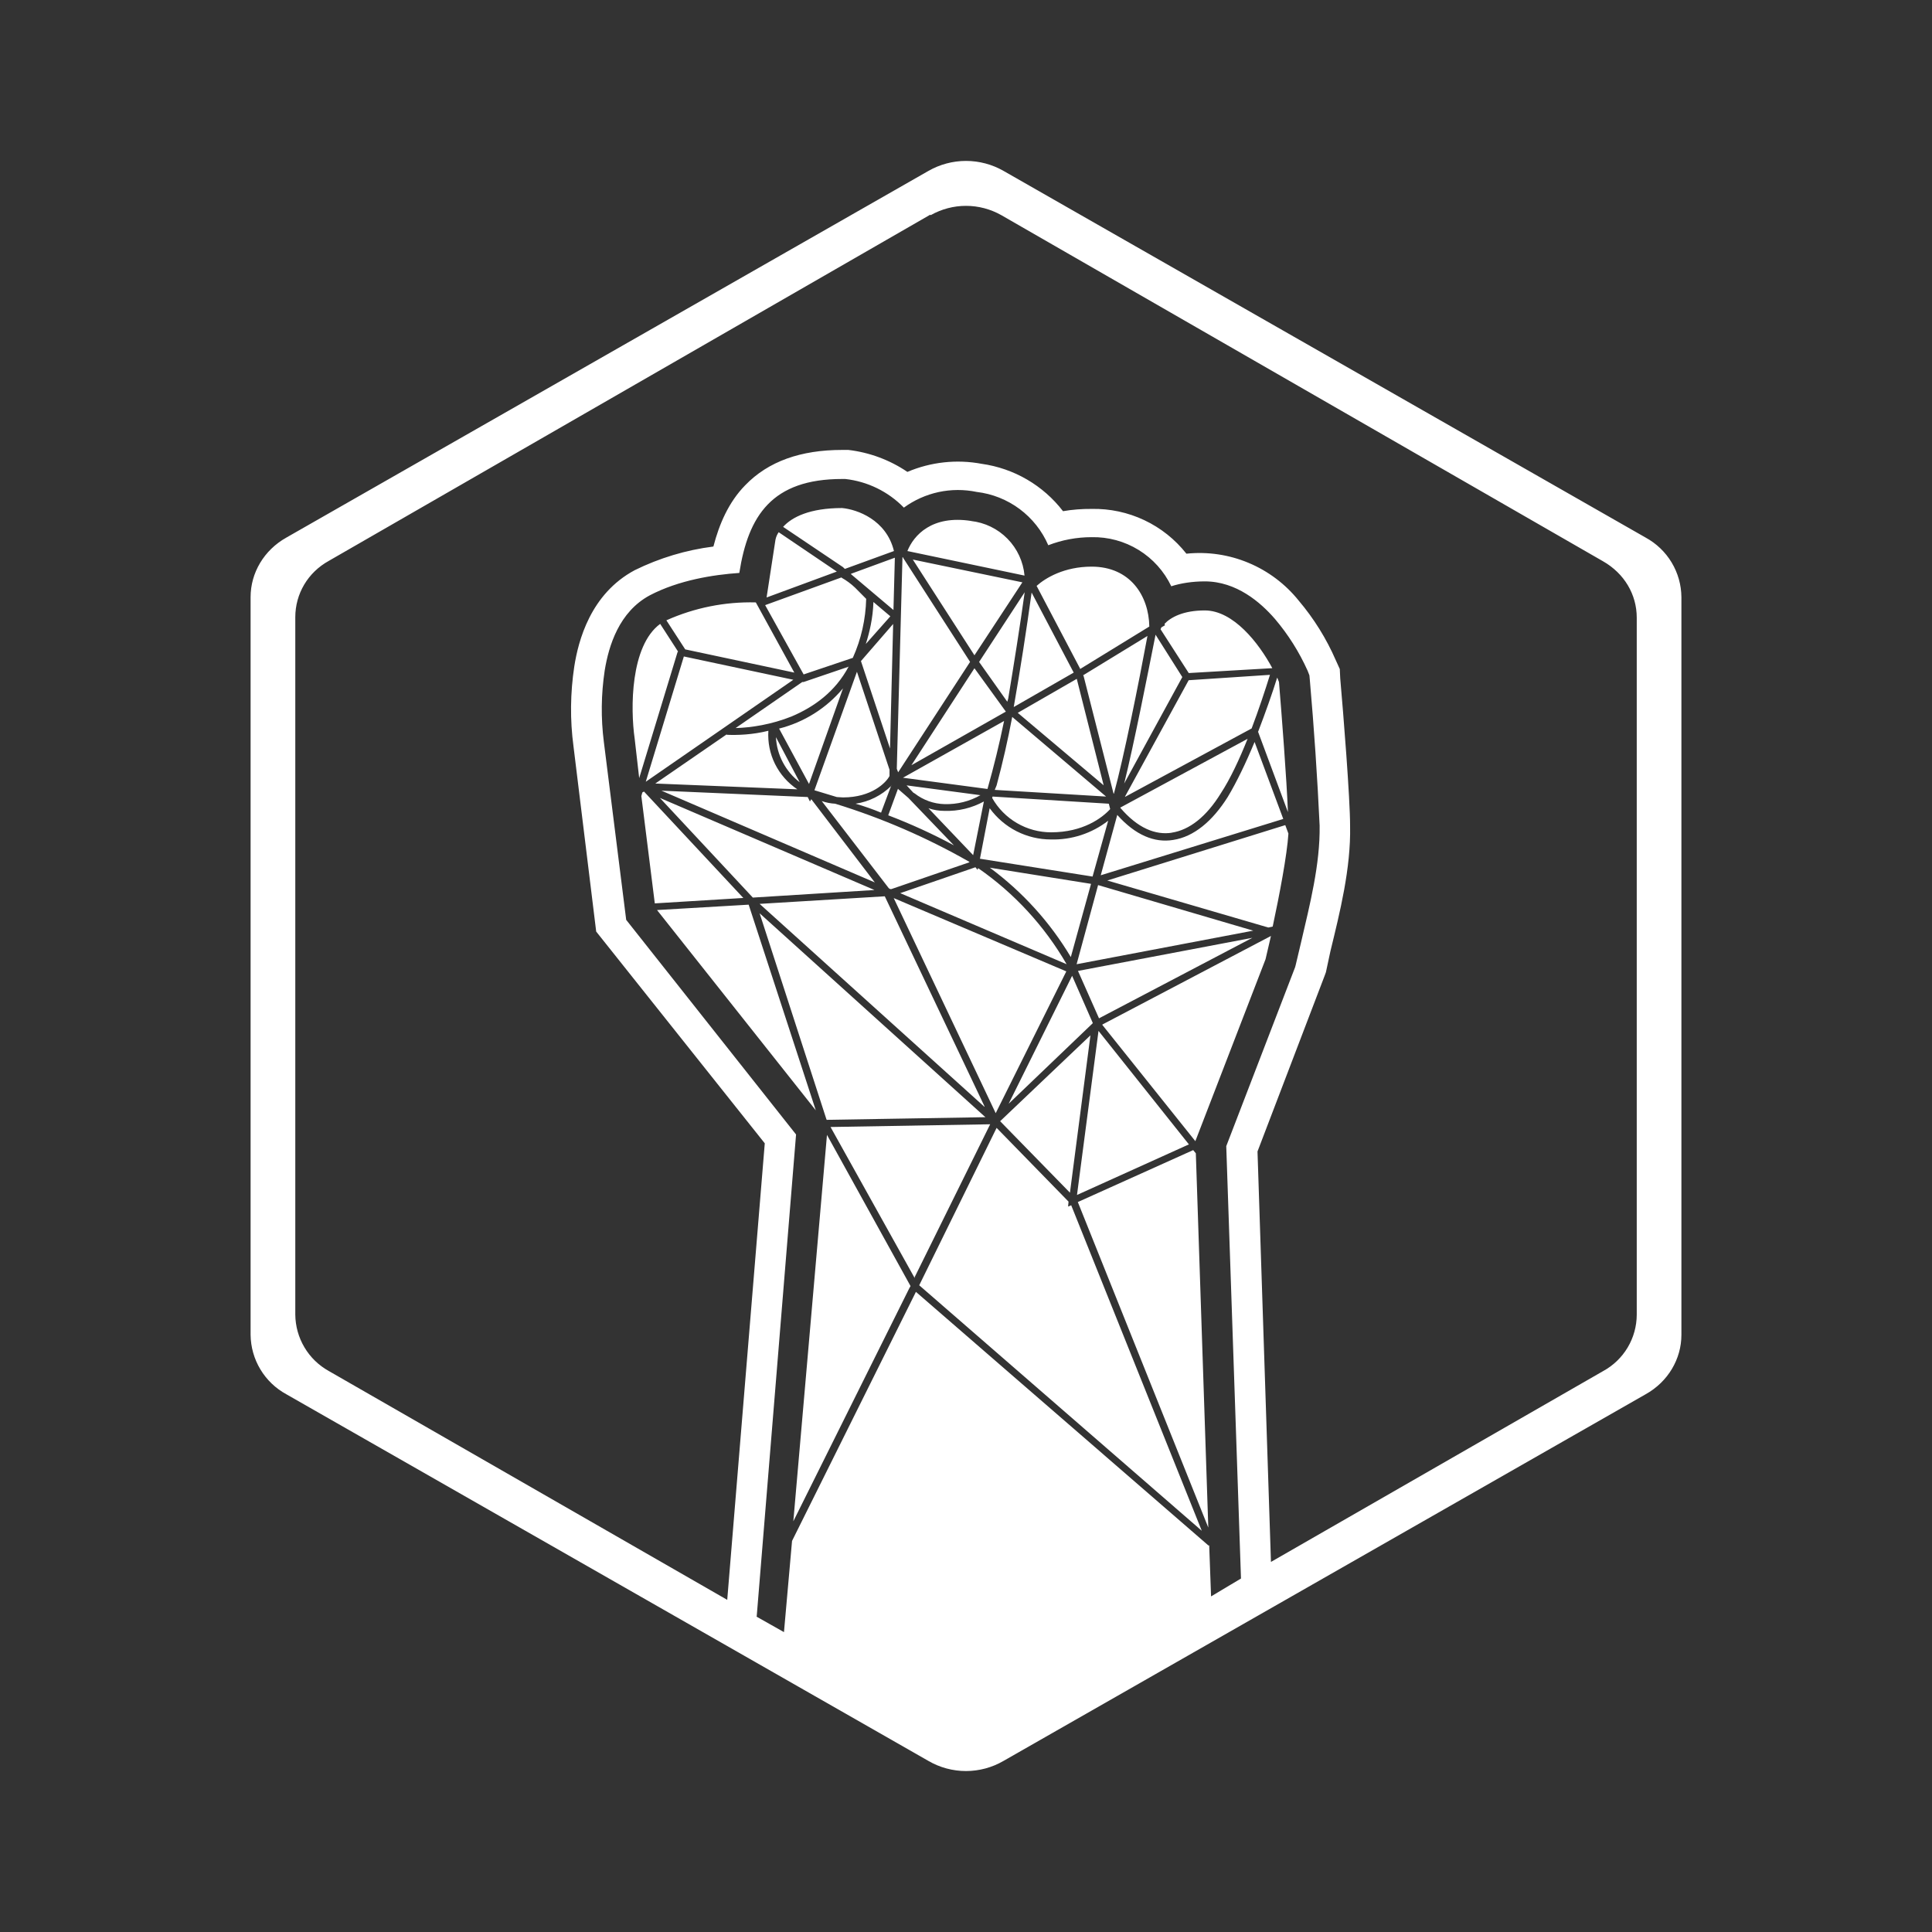<svg width="51" height="51" viewBox="0 0 51 51" fill="none" xmlns="http://www.w3.org/2000/svg">
<rect x="0" y="0" width="51" height="51" fill="#333333" stroke="none"/>
<path fill-rule="evenodd" clip-rule="evenodd" d="M24.508 4.512C24.81 4.339 25.152 4.248 25.5 4.248C25.848 4.248 26.19 4.339 26.492 4.512L43.441 14.191C43.724 14.345 43.961 14.572 44.127 14.848C44.293 15.124 44.382 15.439 44.385 15.761V35.237C44.385 35.874 44.032 36.476 43.441 36.805L26.49 46.484C26.189 46.659 25.847 46.751 25.499 46.751C25.151 46.751 24.809 46.659 24.508 46.484L7.559 36.805C7.276 36.651 7.04 36.425 6.874 36.149C6.708 35.874 6.619 35.559 6.615 35.237V15.761C6.615 15.124 6.968 14.522 7.559 14.191L24.508 4.512ZM24.567 5.68C24.852 5.519 25.173 5.434 25.5 5.434C25.827 5.434 26.148 5.519 26.433 5.68L42.319 14.818C42.874 15.136 43.206 15.689 43.206 16.305V34.706C43.205 35.01 43.122 35.309 42.966 35.571C42.81 35.832 42.587 36.047 42.319 36.193L33.55 41.231L33.195 30.396L34.967 25.757L35.001 25.664L35.12 25.109C35.367 24.093 35.662 22.925 35.639 21.805C35.639 21.061 35.462 18.853 35.379 17.91L35.367 17.661L35.26 17.425C35.013 16.857 34.683 16.328 34.283 15.855C33.931 15.417 33.476 15.074 32.958 14.858C32.441 14.641 31.877 14.558 31.318 14.616C31.021 14.239 30.641 13.936 30.207 13.731C29.773 13.526 29.297 13.424 28.817 13.434C28.564 13.432 28.311 13.451 28.061 13.494C27.537 12.812 26.766 12.363 25.915 12.244C25.254 12.12 24.572 12.194 23.953 12.457C23.488 12.142 22.954 11.943 22.395 11.877H22.23C21.146 11.877 20.283 12.174 19.669 12.812C19.233 13.258 18.985 13.836 18.832 14.427C18.109 14.519 17.407 14.73 16.754 15.052C15.585 15.678 15.266 16.917 15.16 17.591C15.054 18.29 15.045 19.002 15.139 19.703L15.738 24.591L20.188 30.181L19.197 42.232L8.679 36.191C8.413 36.043 8.191 35.828 8.036 35.566C7.881 35.305 7.798 35.007 7.795 34.703V16.293C7.795 15.676 8.126 15.111 8.681 14.805L24.555 5.668L24.567 5.68ZM19.965 42.672L20.695 43.084L20.908 40.677L24.178 34.102L31.898 40.796H31.92L31.969 42.141L32.759 41.669L32.37 30.256L34.187 25.534L34.2 25.487L34.34 24.897C34.576 23.881 34.85 22.818 34.835 21.794C34.775 20.509 34.688 19.225 34.576 17.944L34.565 17.827L34.519 17.708C34.297 17.213 34.007 16.752 33.656 16.339C33.278 15.902 32.64 15.347 31.803 15.347C31.474 15.347 31.165 15.396 30.919 15.476C30.73 15.081 30.432 14.748 30.058 14.518C29.685 14.288 29.253 14.171 28.815 14.18C28.424 14.18 28.037 14.252 27.672 14.393C27.508 14.013 27.247 13.684 26.916 13.437C26.584 13.19 26.193 13.034 25.783 12.986C25.451 12.917 25.108 12.918 24.777 12.989C24.446 13.061 24.133 13.201 23.86 13.4C23.447 12.976 22.9 12.709 22.313 12.644H22.23C20.377 12.644 19.752 13.613 19.516 15.124C18.832 15.171 17.922 15.313 17.155 15.714C16.341 16.15 16.069 17.047 15.963 17.697C15.868 18.322 15.86 18.957 15.94 19.584L16.53 24.282L21.014 29.948L19.975 42.672H19.965ZM24.002 34.009L20.942 40.158L21.83 29.958L24.036 33.949L24.002 34.009ZM19.763 23.881L21.535 29.31L17.344 24.023L19.763 23.881ZM19.622 23.704L17.285 23.847L16.93 21.014L16.956 20.919L17 20.895L19.622 23.704ZM17.886 17.213L16.873 20.54L16.754 19.501C16.639 18.7 16.639 17.049 17.427 16.469L17.899 17.2L17.886 17.213ZM18.088 17.142L17.591 16.375C18.332 16.043 19.139 15.881 19.952 15.902L20.968 17.755L18.088 17.142ZM22.09 15.088L20.236 15.772L20.47 14.25C20.484 14.178 20.513 14.109 20.555 14.049L22.09 15.088ZM22.23 13.411C21.38 13.411 20.908 13.647 20.672 13.908L22.253 14.971L22.302 15.018L23.598 14.546C23.398 13.717 22.621 13.447 22.23 13.411ZM23.836 14.709H23.823L23.673 20.294L23.709 20.387L25.608 17.472L23.838 14.722L23.836 14.709ZM25.642 13.753C24.601 13.589 24.119 14.131 23.953 14.546L27.045 15.194C27.012 14.827 26.853 14.483 26.595 14.221C26.337 13.958 25.996 13.793 25.63 13.753H25.642ZM28.511 17.648L27.364 15.466C27.602 15.253 28.097 14.958 28.817 14.958C29.833 14.958 30.326 15.725 30.339 16.539L28.511 17.661V17.648ZM30.753 16.505L30.657 16.562L30.636 16.611L31.38 17.767L33.586 17.638C33.231 16.977 32.559 16.114 31.803 16.114C31.238 16.114 30.906 16.293 30.74 16.469L30.753 16.505ZM33.208 19.325C33.407 18.806 33.586 18.299 33.715 17.886L33.762 18.003C33.832 18.853 33.964 20.553 33.998 21.437L33.208 19.312V19.325ZM33.928 21.781L34.011 22.005C33.975 22.572 33.775 23.622 33.596 24.459L33.48 24.484L29.23 23.243L33.928 21.781ZM29.1 27.045L33.55 24.707L33.407 25.322L31.554 30.124L29.1 27.056V27.045ZM31.497 30.36L31.567 30.445L31.896 40.324L28.452 31.731L31.497 30.36ZM26.988 15.372L24.096 14.771L25.723 17.298L26.988 15.372ZM24.059 20.2L25.723 17.64L26.552 18.785L24.059 20.2ZM23.707 20.827L23.977 21.061L25.181 22.315C24.621 22.014 24.042 21.749 23.447 21.522L23.707 20.814V20.827ZM23.494 19.765L23.577 16.471L22.727 17.451L23.492 19.752L23.494 19.765ZM22.253 18.171C21.817 18.694 21.226 19.066 20.566 19.233L21.356 20.695L22.253 18.171ZM21.11 20.649C20.925 20.508 20.773 20.329 20.665 20.123C20.556 19.918 20.494 19.691 20.483 19.459L21.11 20.649ZM21.499 20.861L22.621 17.733L23.481 20.319V20.485C23.388 20.662 23.01 21.05 22.253 21.05L22.09 21.04L21.499 20.861ZM21.322 21.04L21.38 21.157L21.416 21.097L23.093 23.294L17.461 20.872L21.322 21.04ZM23.528 20.732L23.258 21.452C23.038 21.361 22.813 21.282 22.585 21.216C22.941 21.163 23.272 20.998 23.528 20.744V20.732ZM25.749 22.893L25.806 22.963L25.819 22.916C26.775 23.577 27.574 24.446 28.156 25.453L23.764 23.577L25.749 22.893ZM25.866 22.68L26.125 21.335C26.31 21.59 26.553 21.798 26.834 21.942C27.115 22.085 27.427 22.16 27.742 22.16C28.288 22.174 28.822 22 29.253 21.665L28.841 23.139L25.866 22.668V22.68ZM25.972 21.157L25.689 22.574L24.508 21.335C24.644 21.382 24.788 21.406 24.933 21.405C25.296 21.417 25.653 21.331 25.972 21.157ZM25.881 20.991C25.593 21.155 25.266 21.236 24.935 21.227C24.648 21.22 24.371 21.121 24.144 20.944L24.108 20.923L23.932 20.732L25.881 20.991ZM26.067 20.827L23.836 20.53L26.505 19.032C26.382 19.635 26.235 20.234 26.067 20.827ZM26.189 21.061C26.344 21.337 26.57 21.567 26.844 21.727C27.118 21.887 27.429 21.971 27.746 21.971C28.586 21.971 29.091 21.594 29.306 21.358L29.27 21.216L26.201 21.027L26.189 21.074V21.061ZM29.198 21.027L26.259 20.851L26.308 20.732C26.468 20.137 26.605 19.535 26.72 18.925L29.198 21.027ZM25.846 17.474L27.049 15.634C26.932 16.484 26.767 17.521 26.614 18.443L26.59 18.524L25.846 17.474ZM24.146 33.739L21.924 29.75L26.138 29.678L24.132 33.739H24.146ZM21.822 29.561L26.012 29.491L20.052 24.108L21.809 29.527L21.822 29.561ZM31.384 30.209L28.998 27.213L28.43 31.544L31.384 30.209ZM28.785 27.33L26.401 29.597L28.244 31.484L28.785 27.33ZM28.207 31.72L26.308 29.773L24.265 33.928L31.724 40.409L28.277 31.816L28.195 31.85L28.207 31.72ZM33.059 24.756L29.011 26.881L28.456 25.63L33.059 24.756ZM28.845 27L28.301 25.759L26.626 29.136L28.845 27.011V27ZM28.798 23.341L28.267 25.264C27.718 24.344 26.991 23.542 26.129 22.905L28.798 23.331V23.341ZM25.587 22.75C24.468 22.11 23.28 21.595 22.047 21.216C21.926 21.21 21.806 21.186 21.692 21.146L23.462 23.447L23.498 23.469H23.532L25.587 22.763V22.75ZM33.875 21.618L33.118 19.586C32.893 20.13 32.644 20.649 32.408 21.04C32.007 21.677 31.512 22.09 30.97 22.172C30.473 22.255 29.967 22.043 29.493 21.512L29.057 23.105L33.875 21.618ZM25.989 29.219L20.052 23.86L23.356 23.66L25.989 29.206V29.219ZM19.873 23.694L23.084 23.494L17.419 21.063L19.873 23.694ZM28.42 25.453L28.987 23.364L33.082 24.567L28.42 25.453ZM26.284 29.385L28.148 25.642L23.592 23.707L26.284 29.385ZM21.05 20.836L17.298 20.683L19.185 19.384V19.397C19.469 19.408 19.858 19.397 20.283 19.291C20.264 19.593 20.324 19.895 20.458 20.166C20.593 20.437 20.796 20.668 21.048 20.836M28.343 17.755L27.232 15.642C27.093 16.652 26.936 17.66 26.76 18.664L28.343 17.755ZM26.866 18.817L28.424 17.92L29.134 20.73L26.866 18.817ZM28.59 17.827L30.29 16.788C30.054 18.063 29.665 19.996 29.404 20.953L29.393 20.942L28.603 17.84L28.59 17.827ZM30.502 16.764C30.277 17.897 29.935 19.633 29.676 20.683L31.21 17.873L30.502 16.752V16.764ZM29.699 21.035L33.04 19.229C33.231 18.724 33.395 18.228 33.524 17.814L31.378 17.956L29.699 21.025V21.035ZM22.463 15.147L23.622 14.722L23.585 16.103L22.466 15.158L22.463 15.147ZM22.855 17L23.503 16.269L23.056 15.891C23.044 16.316 22.95 16.705 22.855 17ZM22.217 15.23V15.251C22.346 15.323 22.465 15.411 22.572 15.513L22.865 15.808C22.852 16.346 22.733 16.875 22.512 17.366L21.214 17.803L20.198 15.974L22.217 15.241V15.23ZM22.406 17.589C22.051 18.262 21.484 18.664 20.895 18.913C20.364 19.125 19.833 19.208 19.418 19.219L21.178 18.003H21.214L22.393 17.602L22.406 17.589ZM30.938 21.981C30.502 22.051 30.031 21.862 29.57 21.32L32.933 19.503C32.721 20.035 32.474 20.566 32.226 20.942C31.848 21.556 31.399 21.911 30.927 21.981H30.938ZM20.942 17.944L18.052 17.329L17.047 20.636L20.942 17.944Z" fill="white"/>
</svg>
